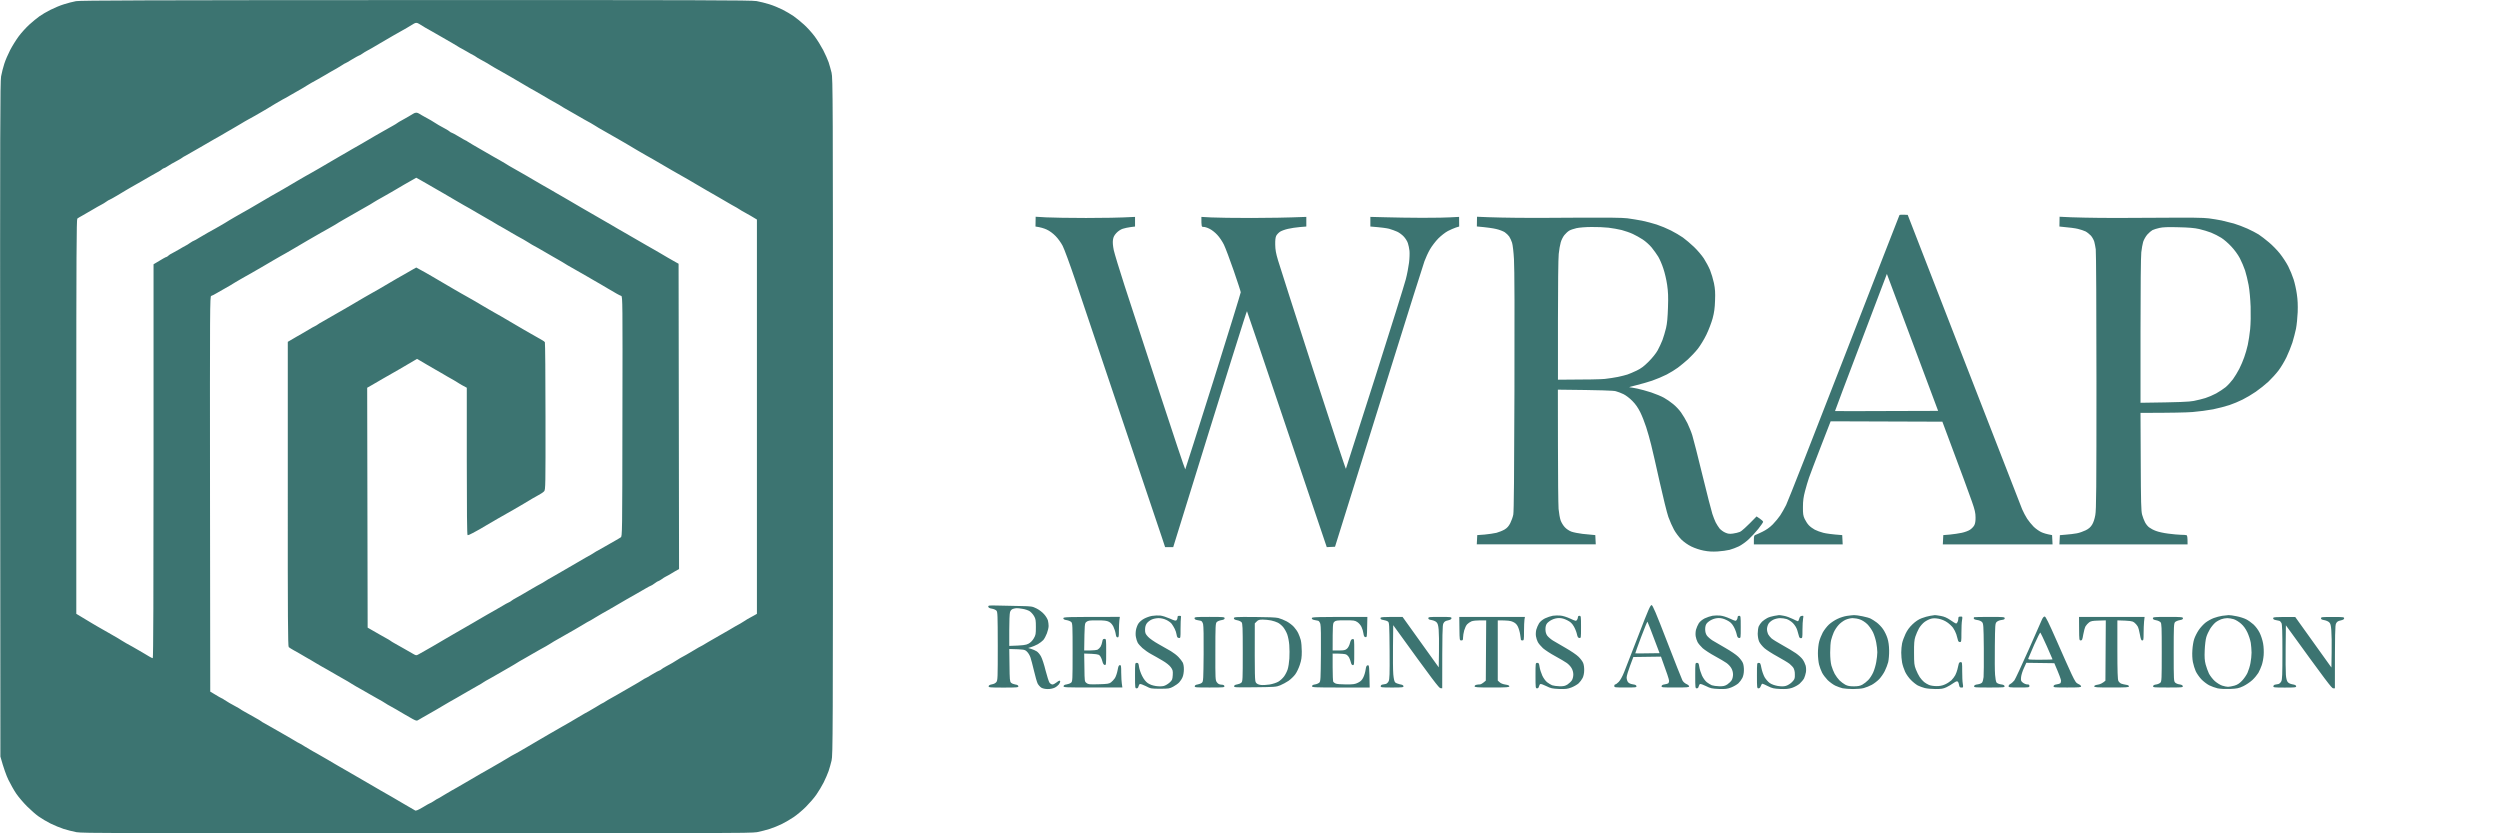<svg version="1.2" xmlns="http://www.w3.org/2000/svg" viewBox="0 0 3240 1080" width="3240" height="1080">
	<title>logo-wide</title>
	<style>
		.s0 { fill: #3c7471 } 
	</style>
	<path id="Path 0" fill-rule="evenodd" class="s0" d="m539 0.1c366.3-0.1 434.7 0.1 441.5 1.3 4.4 0.8 11.8 2.6 16.5 4.1 4.7 1.4 12.3 4.6 17 6.9 4.7 2.4 11.2 6.2 14.5 8.5 3.3 2.3 9.3 7.2 13.4 10.9 4.1 3.7 10.3 10.5 13.8 15.2 3.5 4.7 8.5 12.8 11.2 18 2.7 5.2 5.8 12.3 7 15.7 1.1 3.5 2.9 9.6 3.8 13.5 1.7 6.9 1.8 31.6 1.8 445.8 0 414.2-0.1 438.9-1.8 445.7-0.9 4-2.7 10.1-3.8 13.5-1.2 3.5-4.1 10.1-6.4 14.8-2.4 4.7-6.7 11.9-9.6 16-2.8 4.1-9 11.2-13.5 15.7-4.6 4.6-11.7 10.5-15.7 13.2-3.9 2.7-10.8 6.7-15.2 8.9-4.4 2.2-11.6 5.1-16 6.5-4.4 1.4-11.8 3.3-16.5 4.2-7.6 1.4-53.7 1.5-441 1.5-387.3 0-433.4-0.1-441-1.5-4.7-0.9-12.1-2.8-16.5-4.2-4.4-1.4-12.1-4.6-17-7-5-2.5-11.9-6.6-15.5-9.2-3.6-2.5-10.3-8.4-15-13.1-4.7-4.7-11-12.1-14-16.5-3-4.4-7.5-12.5-10.2-18-2.6-5.5-6-14.5-10.3-30l-0.3-436.5c-0.2-379.6 0-437.6 1.2-445 0.9-4.7 2.7-12.1 4.2-16.5 1.4-4.4 4.8-12.3 7.5-17.5 2.7-5.2 7.7-13.3 11.2-18 3.5-4.7 9.7-11.5 13.8-15.2 4.1-3.7 9.9-8.5 12.9-10.6 3-2.2 9.5-6 14.5-8.5 4.9-2.5 12.8-5.8 17.5-7.2 4.7-1.5 11.6-3.3 15.5-4 5.6-1 93.6-1.3 440.5-1.4zm-5 32c-1.4 0.9-4.5 2.8-7 4.2-2.5 1.3-10.4 5.8-17.5 9.9-7.2 4.1-15.5 9-18.5 10.8-3 1.8-7.1 4.2-9 5.3-1.9 1.1-4.9 2.8-6.5 3.6-1.7 0.9-4.5 2.6-6.3 3.9-1.7 1.2-3.5 2.2-4 2.2-0.4 0-4.4 2.3-9 5-4.5 2.8-8.4 5-8.7 5-0.3 0-1.7 0.8-3.3 1.9-1.5 1-5 3.1-7.7 4.7-2.8 1.5-6.4 3.5-8 4.5-1.7 1-5.3 3.1-8 4.7-2.8 1.6-6.6 3.8-8.5 4.9-1.9 1.1-5.8 3.2-8.5 4.7-2.8 1.6-5.5 3.2-6 3.6-0.6 0.4-2.6 1.7-4.5 2.8-1.9 1-8.7 4.9-15 8.6-6.3 3.7-11.6 6.6-11.8 6.6-0.1 0-4.4 2.5-9.5 5.5-5 3.1-9.9 6-10.7 6.5-0.8 0.5-3.8 2.2-6.5 3.8-2.8 1.6-6.8 3.9-9 5.2-2.2 1.2-6 3.4-8.5 4.7-2.5 1.3-7 4-10 5.8-3 1.9-7.1 4.2-9 5.3-1.9 1-6 3.4-9 5.2-3 1.8-6.9 4-8.5 5-1.7 0.9-5 2.8-7.5 4.2-2.5 1.4-11.3 6.5-19.5 11.3-8.3 4.9-16.4 9.5-18 10.3-1.7 0.8-3.7 2-4.5 2.7-0.8 0.7-4.4 2.8-8 4.7-3.6 1.8-8.3 4.6-10.5 6.1-2.2 1.5-4.5 2.7-5 2.7-0.6 0-1.7 0.7-2.5 1.4-0.8 0.8-3.5 2.5-6 3.8-2.5 1.4-6.1 3.4-8 4.5-1.9 1.1-8 4.6-13.5 7.8-5.5 3.2-11.4 6.5-13 7.4-1.7 0.9-4.1 2.4-5.5 3.2-1.4 0.9-6.8 4.1-12 7.2-5.2 3.1-9.8 5.6-10.3 5.7-0.4 0-2.2 1.1-4 2.4-1.7 1.3-4.6 3-6.2 3.8-1.7 0.8-7.1 3.9-12 6.8-5 2.9-11 6.4-13.5 7.8-2.5 1.3-5.1 2.9-5.8 3.5-1 1-1.3 48.9-1.3 256.7v255.5c18.3 11.1 25.6 15.4 28.1 16.8 2.5 1.4 8.5 4.8 13.5 7.7 4.9 2.9 10.6 6.1 12.5 7.2 1.9 1.1 3.9 2.4 4.5 2.8 0.5 0.4 3.2 2 6 3.6 2.7 1.5 6.6 3.6 8.5 4.7 1.9 1.1 5.7 3.3 8.5 4.9 2.7 1.6 5.9 3.4 7 4.1 1 0.7 3.6 2.2 5.7 3.4 2.1 1.3 4.2 2.3 4.8 2.3 0.7 0 1-85.7 1-255.3v-255.2c12-7.3 15.9-9.4 16.5-9.4 0.5 0 1.7-0.7 2.5-1.6 0.8-0.9 3.3-2.5 5.5-3.5 2.2-1.1 6.2-3.3 9-5 2.7-1.7 6.1-3.6 7.5-4.3 1.4-0.6 4.3-2.4 6.5-4 2.2-1.5 4.3-2.7 4.7-2.7 0.5 0 3.8-1.9 7.5-4.2 3.8-2.3 8.6-5.1 10.8-6.3 2.2-1.2 6.2-3.4 9-5 2.7-1.6 5.9-3.4 7-4 1.1-0.6 3.8-2.2 6-3.5 2.3-1.4 5-3 6-3.7 1.1-0.7 4.2-2.5 7-4.1 2.7-1.6 7.2-4.1 10-5.7 2.7-1.6 6.3-3.6 8-4.5 1.6-0.9 7.9-4.6 14-8.2 6-3.5 12.8-7.5 15-8.8 2.2-1.2 6-3.4 8.5-4.8 2.5-1.4 5.8-3.3 7.5-4.3 1.6-1 5-3 7.5-4.4 2.5-1.4 7.2-4.2 10.5-6.2 3.3-1.9 7.8-4.5 10-5.8 2.2-1.2 5.6-3.1 7.5-4.2 1.9-1.1 6.9-4 11-6.3 4.1-2.4 10.9-6.3 15-8.8 4.1-2.5 9.5-5.6 12-7 2.5-1.4 5.8-3.3 7.5-4.3 1.6-1 5.2-3.1 8-4.7 2.7-1.6 6.8-3.9 9-5.1 2.2-1.3 7.1-4.2 11-6.4 3.8-2.3 8.2-4.8 9.7-5.7 1.5-0.8 6.6-3.8 11.4-6.5 4.8-2.8 10.4-5.9 12.4-7 2-1.1 4.3-2.5 5.1-3.2 0.8-0.6 3.4-2.2 5.9-3.5 2.5-1.4 6.3-3.5 8.5-4.8 2.2-1.2 4.9-2.9 6-3.6 1.1-0.8 2.9-1.4 4-1.4 1.1 0 2.9 0.6 4 1.4 1.1 0.7 4 2.5 6.5 3.8 2.5 1.4 6.3 3.5 8.5 4.7 2.2 1.3 4.4 2.7 5 3.1 0.5 0.4 2.8 1.8 5 3.1 2.2 1.2 6 3.3 8.5 4.7 2.5 1.3 5.2 3 6 3.8 0.8 0.7 1.9 1.4 2.5 1.4 0.5 0 4.7 2.3 9.2 5 4.6 2.8 8.5 5 8.8 5 0.3 0 1.7 0.8 3.2 1.9 1.6 1 4.4 2.7 6.3 3.8 1.9 1.1 8 4.6 13.5 7.8 5.5 3.2 11.6 6.7 13.5 7.8 1.9 1.1 5.3 3 7.5 4.2 2.2 1.2 5.3 3 7 4.1 1.6 1 4.1 2.6 5.5 3.4 1.5 0.8 6.6 3.7 11.4 6.5 4.7 2.7 9.9 5.7 11.4 6.5 1.5 0.9 5.8 3.4 9.7 5.7 3.8 2.2 8.8 5.1 11 6.4 2.2 1.2 6.2 3.5 9 5.1 2.7 1.6 6.3 3.7 8 4.7 1.6 1 5 2.9 7.5 4.3 2.5 1.4 7 4 10 5.8 3 1.8 9.8 5.8 15 8.8 5.2 3 11.1 6.4 13 7.5 1.9 1.1 5.1 3 7.1 4.1 2 1.2 6.1 3.5 9 5.2 3 1.7 7.9 4.6 10.9 6.3 3 1.8 6.8 4 8.5 5 1.6 1 5 2.9 7.5 4.3 2.5 1.4 8.5 4.9 13.5 7.8 4.9 2.9 11.9 6.9 15.4 8.9 3.4 2 7.9 4.5 10 5.7 2 1.1 5.2 3 7.1 4.1 1.9 1.1 6.4 3.8 10 5.9 3.6 2.1 8.3 4.8 10.5 6l4 2.2 0.6 395.7c-3.6 1.9-6.9 3.8-9.6 5.5-2.8 1.7-6.1 3.6-7.5 4.2-1.4 0.7-3.9 2.2-5.5 3.5-1.7 1.2-3.5 2.2-4 2.3-0.6 0-2.8 1.3-5 3-2.2 1.6-4.3 3-4.8 3-0.4 0-4 1.9-7.9 4.2-4 2.4-8.9 5.2-10.9 6.3-2 1.1-7.4 4.2-12 6.8-4.6 2.7-11.1 6.4-14.4 8.4-3.3 1.9-8 4.7-10.5 6.1-2.5 1.4-5.9 3.3-7.5 4.2-1.7 0.9-6 3.6-9.8 5.8-3.7 2.3-6.9 4.2-7.2 4.2-0.3 0-4 2.2-8.3 4.8-4.2 2.6-9.1 5.5-10.7 6.3-1.7 0.9-7.5 4.2-13 7.4-5.5 3.2-11.6 6.7-13.5 7.7-1.9 1.1-4 2.4-4.5 2.8-0.6 0.4-3.3 2-6 3.6-2.8 1.5-6.6 3.6-8.5 4.7-1.9 1.1-5.9 3.4-8.9 5.1-2.9 1.7-7 4-9 5.2-2 1.1-5.4 3.1-7.6 4.3-2.2 1.3-4.5 2.7-5 3.1-0.6 0.4-2.6 1.7-4.5 2.7-1.9 1.1-8 4.6-13.5 7.8-5.5 3.2-12 6.9-14.5 8.3-2.5 1.4-5.4 3-6.5 3.6-1.1 0.6-2.7 1.6-3.5 2.2-0.8 0.6-3.5 2.3-6 3.6-2.5 1.4-9 5.1-14.5 8.3-5.5 3.2-11.8 6.8-14 8.1-2.2 1.2-6 3.4-8.5 4.8-2.5 1.5-5.9 3.4-7.5 4.4-1.7 1-6.4 3.7-10.5 6.2-4.1 2.4-8.9 5.1-10.5 6-1.7 0.9-4.6 2.5-6.5 3.7-1.9 1.1-4.5 2.6-5.8 3.4-2 1.3-2.7 1.1-7-1.1-2.6-1.4-7.6-4.2-11.2-6.4-3.6-2.2-8.1-4.8-10-5.9-1.9-1.1-5.5-3.1-8-4.5-2.5-1.3-5-2.8-5.5-3.2-0.6-0.4-2.8-1.8-5-3.1-2.2-1.2-5.8-3.2-8-4.5-2.2-1.2-6.5-3.6-9.5-5.4-3-1.7-6.9-3.9-8.5-4.9-1.7-1-5.3-3-8-4.5-2.8-1.6-5.5-3.2-6-3.6-0.6-0.4-2.6-1.7-4.5-2.8-1.9-1-8-4.5-13.5-7.7-5.5-3.2-11.6-6.7-13.5-7.8-1.9-1.1-5.3-3-7.5-4.2-2.2-1.2-5.3-3-7-4.1-1.6-1-4.3-2.7-6-3.6-1.6-1-5-2.9-7.5-4.3-2.5-1.4-5.9-3.4-7.5-4.4-1.7-1-5.3-3-8-4.5-2.8-1.6-5.6-3.3-6.3-4-1-0.9-1.3-38.1-1.2-198.4v-197.2c7.3-4.3 10.2-6 11.1-6.5 0.9-0.6 3.8-2.2 6.5-3.7 2.7-1.5 7.1-4.1 9.9-5.8 2.7-1.7 6.1-3.6 7.5-4.2 1.4-0.7 3.2-1.7 4-2.4 0.8-0.6 3.5-2.3 6-3.6 2.5-1.4 9.7-5.5 16-9.2 6.3-3.7 11.5-6.6 11.5-6.6 0 0 4.3-2.4 9.5-5.5 5.2-3 10.2-6 11-6.5 0.8-0.5 3.7-2.2 6.5-3.8 2.7-1.6 7.2-4.1 10-5.7 2.7-1.6 6.3-3.6 8-4.5 1.6-1 5.5-3.2 8.5-5 3-1.8 9.8-5.8 15-8.8 5.2-3 11.1-6.3 13-7.4 1.9-1.1 5.5-3.2 8-4.6l4.5-2.5c6.2 3.3 9.8 5.3 12 6.6 2.2 1.3 6 3.5 8.5 4.9 2.5 1.4 9 5.2 14.5 8.5 5.5 3.3 11.8 7 14 8.2 2.2 1.2 6.2 3.5 9 5.2 2.7 1.6 6.3 3.6 8 4.5 1.6 0.8 5.9 3.3 9.5 5.4 3.6 2.2 8.5 5.1 11 6.5 2.5 1.4 5.8 3.4 7.5 4.4 1.6 1 5 2.9 7.5 4.3 2.5 1.4 6.3 3.6 8.5 4.8 2.2 1.3 8.9 5.3 15 8.8 6 3.6 12.6 7.4 14.5 8.5 1.9 1.1 5.3 3.1 7.5 4.3 2.2 1.3 6.5 3.7 9.5 5.4 3 1.6 6.4 3.6 7.5 4.3 1.1 0.6 2.3 1.6 2.7 2.2 0.4 0.5 0.8 43.7 0.8 96 0.1 89.9 0 95.1-1.7 97.1-1 1.2-4.3 3.5-7.3 5-3 1.6-6.6 3.6-8 4.5-1.4 0.9-6.6 4-11.5 6.9-5 2.9-10.6 6.2-12.5 7.3-1.9 1.1-5.6 3.2-8.1 4.6-2.5 1.4-8.3 4.8-13 7.4-4.6 2.7-11.1 6.4-14.4 8.4-3.3 1.9-7.4 4.3-9 5.3-1.7 0.9-5.6 3.1-8.8 4.8-3.1 1.8-6.2 3-6.7 2.7-0.7-0.3-1-33.2-1-95.8v-95.2c-5.8-3-8.6-4.7-10-5.6-1.4-0.9-4.3-2.7-6.5-4-2.2-1.2-6.3-3.5-9-5.1-2.8-1.6-6.4-3.7-8-4.7-1.7-1-5-2.9-7.5-4.3-2.5-1.4-7.2-4.2-10.5-6.1-3.3-2-7.6-4.5-9.5-5.6l-3.5-2c-14.7 8.7-20.6 12.1-22.5 13.2-1.9 1.1-5.3 3-7.5 4.3-2.2 1.2-8.3 4.7-13.5 7.7-5.2 3.1-12.1 7.1-15.3 8.9l-5.8 3.3 0.6 310.9c9.3 5.3 13.6 7.8 15.5 8.9 1.9 1.1 5.5 3.1 8 4.5 2.5 1.3 5.1 2.9 5.9 3.5 0.8 0.7 3.1 2.1 5.1 3.2 2 1.1 7.6 4.2 12.4 7 4.8 2.7 10.4 5.9 12.4 7.1 3.5 2 3.8 2 6.7 0.4 1.6-0.9 5.2-2.9 8-4.5 2.7-1.6 7.2-4.1 10-5.7 2.7-1.6 5.7-3.3 6.5-3.8 0.8-0.6 5.1-3.1 9.5-5.6 4.4-2.6 9.3-5.5 11-6.4 1.6-0.9 7.5-4.3 13-7.5 5.5-3.2 11.3-6.6 13-7.5 1.6-0.9 5.2-3.1 8-4.7 2.7-1.6 7.2-4.2 10-5.8 2.7-1.6 7.4-4.2 10.4-5.9 2.9-1.7 7.4-4.3 10-5.8 2.5-1.6 5.7-3.3 7.1-3.9 1.4-0.6 3.2-1.6 4-2.4 0.8-0.7 3.5-2.4 6-3.7 2.5-1.4 6.1-3.4 8-4.5 1.9-1.1 6-3.5 9-5.3 3-1.8 7.3-4.3 9.5-5.5 2.2-1.2 5.8-3.2 8-4.4 2.2-1.3 4.4-2.7 5-3.1 0.5-0.4 3-1.9 5.5-3.2 2.5-1.4 8.3-4.7 13-7.5 4.7-2.7 9.4-5.4 10.5-6.1 1.1-0.6 5.6-3.2 10-5.8 4.4-2.6 9.6-5.6 11.5-6.7 1.9-1.2 5.1-2.9 7-3.9 1.9-1.1 3.9-2.3 4.5-2.8 0.5-0.4 3-1.9 5.5-3.2 2.5-1.4 6.3-3.5 8.5-4.8 2.2-1.3 5.3-3.1 7-4 1.6-0.9 4.8-2.7 7-4 2.3-1.4 5-3 6-3.6 2-1.1 2-3.3 2.2-156.8 0.3-147.5 0.2-155.6-1.5-156.1-0.9-0.3-3.5-1.5-5.7-2.8-2.2-1.3-7.4-4.3-11.5-6.7-4.1-2.5-8.9-5.2-10.5-6.2-1.7-1-5-2.9-7.5-4.3-2.5-1.5-6.6-3.8-9.1-5.3-2.5-1.5-8.8-5.1-14-8-5.2-2.9-10.3-5.8-11.4-6.5-1-0.7-3.7-2.3-6-3.7-2.2-1.3-4.9-2.9-6-3.5-1.1-0.6-4-2.3-6.5-3.7-2.5-1.4-7-4-10-5.8-3-1.8-7.3-4.3-9.5-5.5-2.2-1.2-5.8-3.2-8-4.4-2.2-1.3-4.5-2.7-5-3.1-0.6-0.4-3.3-2-6-3.6-2.8-1.5-6.6-3.6-8.5-4.7-1.9-1.1-5.8-3.3-8.5-4.9-2.8-1.6-6.4-3.7-8-4.7-1.7-1-5.3-3-8-4.5-2.8-1.6-5.5-3.2-6-3.6-0.6-0.4-3-1.9-5.5-3.2-2.5-1.4-8.6-4.9-13.5-7.8-5-2.9-10.4-6-12-7-1.7-0.9-5-2.8-7.5-4.2-2.5-1.4-7-4-10-5.8-3-1.8-9.8-5.8-15-8.8-5.2-3-10.9-6.2-12.5-7.2-1.7-1-5.9-3.4-9.5-5.5-3.6-2.1-8.3-4.7-10.5-6l-4-2.2c-6.2 3.4-11.6 6.5-16 9.1-4.4 2.5-8.7 5-9.5 5.6-0.8 0.5-3.8 2.2-6.5 3.8-2.8 1.6-7.3 4.1-10 5.7-2.8 1.6-6.6 3.7-8.5 4.8-1.9 1-4 2.3-4.5 2.7-0.6 0.4-2.6 1.7-4.5 2.8-1.9 1.1-8 4.6-13.5 7.7-5.5 3.2-12 6.9-14.5 8.3-2.5 1.4-5.4 3.1-6.5 3.7-1.1 0.6-3.8 2.2-6 3.5-2.3 1.4-5 3.1-6 3.7-1.1 0.7-4.5 2.7-7.5 4.3-3 1.7-7.5 4.2-10 5.6-2.5 1.5-6.3 3.7-8.5 4.9-2.2 1.3-6 3.5-8.5 4.9-2.5 1.5-5.9 3.4-7.5 4.4-1.7 1-5.9 3.5-9.5 5.6-3.6 2.1-8.5 5-11 6.4-2.5 1.4-5.9 3.3-7.5 4.2-1.7 1-5.7 3.3-9 5.2-3.3 1.9-10.1 5.9-15 8.8-5 2.9-10.8 6.3-13 7.5-2.2 1.2-5.8 3.2-8 4.5-2.2 1.3-5.4 3.1-7 4-1.7 0.9-4.8 2.7-7 4.1-2.2 1.3-4.9 3-6 3.7-1.1 0.6-4 2.3-6.5 3.7-2.5 1.4-7.2 4.1-10.5 6-3.3 2-6.8 3.8-7.8 4-1.6 0.5-1.7 13.4-1.5 256.7l0.3 256.1c11.2 6.8 14.7 8.7 15 8.7 0.3 0 1.7 0.8 3.2 1.9 1.6 1 4.6 2.9 6.8 4.2 2.2 1.2 6 3.3 8.5 4.7 2.5 1.3 4.9 2.8 5.5 3.2 0.5 0.5 2.6 1.7 4.5 2.8 1.9 1 5.3 2.9 7.5 4.2 2.2 1.3 6 3.4 8.5 4.8 2.5 1.3 5.2 3 6 3.6 0.8 0.7 2.8 2 4.5 2.8 1.6 0.8 7 3.9 12 6.8 4.9 2.9 11.5 6.7 14.5 8.3 3 1.6 8.3 4.7 11.7 6.8 3.5 2.2 6.5 3.9 6.8 3.9 0.3 0 3.5 1.9 7.2 4.2 3.8 2.2 8.4 5 10.3 6.1 1.9 1.1 5.3 3 7.5 4.2 2.2 1.2 7.6 4.3 12 6.9 4.4 2.6 8.7 5.1 9.5 5.6 0.8 0.6 3.5 2.1 6 3.5 2.5 1.4 5.8 3.3 7.5 4.3 1.6 1 7.9 4.6 14 8.1 6 3.4 14.8 8.5 19.5 11.3 4.7 2.7 10.3 6 12.5 7.3 2.2 1.2 8.3 4.7 13.5 7.7 5.2 3 12 7 15 8.8 3 1.8 7.5 4.4 10 5.8 2.5 1.4 5.2 3 6 3.5 1.1 0.7 3.7-0.4 10-4.1 4.7-2.8 8.8-5.2 9.2-5.2 0.5 0 2.8-1.4 5.3-3 2.5-1.7 4.7-3 5-3 0.3 0 3.5-1.9 7.2-4.2 3.8-2.2 8.4-5 10.3-6.1 1.9-1.1 5.3-3 7.5-4.2 2.2-1.2 8.9-5.1 15-8.7 6-3.5 12.8-7.5 15-8.8 2.2-1.2 6-3.4 8.5-4.8 2.5-1.4 5.8-3.3 7.5-4.3 1.6-1 5.5-3.2 8.5-4.9 3-1.7 8-4.6 11-6.5 3-1.9 6.8-4.1 8.5-4.9 1.6-0.9 4.4-2.4 6-3.3 1.7-1 6.8-4 11.5-6.7 4.7-2.7 11.9-7 16-9.4 4.1-2.5 9.5-5.6 12-7 2.5-1.4 5.8-3.3 7.5-4.3 1.6-1 5.5-3.2 8.5-4.9 3-1.8 7.3-4.2 9.5-5.4 2.2-1.3 6.9-4 10.5-6.2 3.6-2.1 7.8-4.6 9.5-5.6 1.6-0.9 4.1-2.3 5.5-3 1.4-0.7 6-3.4 10.2-6 4.3-2.7 8-4.8 8.3-4.8 0.3 0 1.7-0.9 3.2-1.9 1.6-1 4.8-3 7.3-4.3 2.5-1.4 6.1-3.4 8-4.5 1.9-1.1 8-4.6 13.5-7.8 5.5-3.2 11.6-6.7 13.5-7.8 1.9-1.1 4.7-2.8 6.2-3.8 1.6-1.1 3-1.9 3.3-1.9 0.3 0 4.2-2.2 8.7-5 4.6-2.7 8.7-5 9.3-5 0.5 0 1.7-0.7 2.5-1.4 0.8-0.8 3.5-2.5 6-3.8 2.5-1.4 6.3-3.5 8.5-4.7 2.2-1.3 4.4-2.7 5-3.1 0.5-0.4 2.8-1.8 5-3.1 2.2-1.2 5.8-3.2 8-4.4 2.2-1.2 7-4 10.7-6.3 3.8-2.3 7-4.2 7.3-4.2 0.3 0 4.9-2.6 10.2-5.9 5.4-3.2 12.3-7.2 15.3-8.8 3-1.7 8-4.5 11-6.3 3-1.8 7.1-4.2 9-5.3 1.9-1.1 4.8-2.8 6.5-3.6 1.6-0.9 4.3-2.6 6-3.7 1.6-1.1 4.3-2.8 6-3.6 1.6-0.8 4.5-2.4 6.2-3.4l3.3-1.9v-511c-3.5-2.2-6.1-3.7-8-4.8-1.9-1.1-5.5-3.1-8-4.5-2.5-1.3-5-2.8-5.5-3.2-0.6-0.5-2.6-1.7-4.5-2.8-1.9-1-5.1-2.7-7-3.9-1.9-1.1-7.1-4.1-11.5-6.7-4.4-2.6-8.9-5.2-10-5.8-1.1-0.7-6.1-3.5-11-6.3-5-2.9-11.5-6.7-14.5-8.5-3-1.8-7.1-4.2-9-5.3-1.9-1.1-5.6-3.2-8.1-4.6-2.5-1.4-8.3-4.8-13-7.4-4.6-2.7-11.1-6.4-14.4-8.4-3.3-1.9-8-4.7-10.5-6.1-2.5-1.4-6.1-3.4-8-4.5-1.9-1.1-5.8-3.3-8.5-4.9-2.8-1.6-5.7-3.3-6.5-3.8-0.8-0.5-4.4-2.7-8-4.8-3.6-2.1-8.5-5-11-6.4-2.5-1.4-9-5.1-14.5-8.3-5.5-3.1-11.6-6.6-13.5-7.7-1.9-1.1-4-2.4-4.5-2.8-0.6-0.4-3.3-2-6-3.6-2.8-1.5-6.4-3.5-8-4.4-1.7-1-7.5-4.3-13-7.5-5.5-3.1-11.6-6.6-13.5-7.7-1.9-1.1-4-2.4-4.5-2.8-0.6-0.4-3-1.9-5.5-3.2-2.5-1.4-6.1-3.4-8-4.5-1.9-1.1-6-3.5-9-5.3-3-1.8-7.3-4.3-9.5-5.5-2.2-1.2-5.6-3.1-7.5-4.2-1.9-1.1-6-3.5-9-5.3-3-1.8-9.8-5.8-15-8.8-5.2-3-11.5-6.6-14-8-2.5-1.4-6.1-3.4-8-4.5-1.9-1-4-2.3-4.5-2.7-0.6-0.4-2.8-1.8-5-3.1-2.2-1.2-6-3.3-8.5-4.7-2.5-1.3-5.2-2.9-6-3.6-0.8-0.7-2.6-1.7-4-2.4-1.4-0.7-4.8-2.5-7.5-4.2-2.8-1.6-6.1-3.5-7.5-4.2-1.4-0.6-3.6-2-5-2.9-1.4-0.9-4.1-2.5-6-3.6-1.9-1.1-8-4.6-13.5-7.8-5.5-3.2-12-6.9-14.5-8.3-2.5-1.4-6.1-3.4-8-4.5-1.9-1.1-4.6-2.7-6-3.7-1.4-0.9-3.2-1.9-4.1-2.2-0.9-0.3-2.2-0.2-3 0.1-0.8 0.3-2.5 1.3-3.9 2.2z"/>
	<path id="Path 0" fill-rule="evenodd" class="s0" d="m2472.4 278.5l72.8 187.5c40 103.1 74 190.4 75.5 194 1.5 3.6 4.5 9.1 6.5 12.3 2.1 3.1 5.8 7.7 8.3 10.2 2.5 2.5 6.9 5.6 9.7 7 2.9 1.4 7.3 2.8 14.3 4l0.6 12h-142.2l0.6-12 8.5-0.7c4.7-0.4 11.6-1.5 15.5-2.3 3.8-0.8 8.7-2.6 10.7-4 2.1-1.4 4.6-4 5.5-5.8 1.1-2.1 1.7-5.5 1.6-10.2 0-5.6-0.9-9.7-4.7-20.5-2.5-7.4-12.2-33.8-38.3-103.5l-144.8-0.5-12.7 32.7c-7 18.1-13.9 36.2-15.3 40.3-1.4 4.1-3.8 12-5.2 17.5-2 7.6-2.7 12.5-2.7 20.5-0.1 8.9 0.3 11.3 2.2 15.5 1.3 2.7 3.7 6.5 5.5 8.3 1.8 1.9 5.2 4.4 7.7 5.7 2.5 1.3 7.4 3.1 11 4 3.6 0.9 10.6 2 24.5 3l0.6 12h-115.1v-5.8c0-4.5 0.4-5.8 1.7-6.3 1-0.3 5.2-2.2 9.3-4.2 5.1-2.5 9.4-5.5 13.5-9.6 3.3-3.4 7.6-8.6 9.6-11.6 2-3 5.5-9.1 7.7-13.5 2.2-4.4 36.1-90.6 75.2-191.5 39.2-100.9 71.4-183.9 71.7-184.3 0.3-0.4 2.8-0.7 10.7-0.2zm-60.7 165.3c-18.6 48.8-33.6 88.8-33.5 88.9 0.2 0.2 30.3 0.2 66.9 0l66.7-0.2-66.4-177.5zm-1118.1 341c7.1 0.1 19.9 0.4 28.4 0.6 14.8 0.3 15.8 0.4 21.4 3.2 3.4 1.7 7.6 4.9 9.8 7.5 2.2 2.4 4.3 6 4.9 8 0.5 1.9 0.9 5.2 0.9 7.2 0 2.1-1 6.4-2.2 9.5-1.2 3.2-3.3 7.1-4.7 8.7-1.4 1.5-4.6 4-7.1 5.4-2.5 1.4-6.3 3.1-12.5 4.9l4 1.2c2.2 0.7 5.4 2.1 7 3.1 1.7 1 4.2 4 5.6 6.6 1.5 2.7 4.2 10.9 6 18.4 1.9 7.4 4.2 14.5 5.1 15.7 1 1.3 2.7 2.3 3.8 2.3 1.1 0 3.4-1.2 5-2.5 1.7-1.4 3.5-2.5 4-2.5 0.6 0 1 0.5 1.1 1.2 0 0.7-0.9 2.4-1.9 3.8-1 1.3-3.5 3.3-5.5 4.2-2.1 1-5.9 1.8-8.9 1.7-3.3 0-6.4-0.7-8.3-1.8-1.6-1.1-3.7-3.4-4.7-5.3-0.9-1.8-3.1-9.2-4.7-16.3-1.7-7.2-3.8-15.1-4.6-17.5-0.8-2.5-2.8-5.9-4.5-7.5-3-2.9-3.5-3-23-3.5l0.3 20.9c0.2 18.7 0.4 21.2 2 22.8 1 1 3.5 2 5.5 2.3 2.5 0.3 3.8 1.1 4 2.2 0.2 1.6-1.4 1.8-19.3 1.8-17.9 0-19.5-0.2-19.2-1.8 0.1-1.1 1.5-1.9 4.2-2.4 2.5-0.4 4.7-1.5 5.8-3 1.7-2.2 1.8-5.5 1.8-46.6-0.1-40.7-0.2-44.4-1.8-46-1-1-3.7-2.2-6-2.5-3-0.5-4.3-1.3-4.5-2.5-0.2-1.7 0.8-1.8 12.8-1.5zm15.4 8.5c-0.6 1.8-1 12.4-1 23.5v20.3c18.5-0.6 21.4-1.1 24.8-2.8 2.8-1.5 5.1-3.8 7-7 2.5-4.3 2.7-5.6 2.7-14.7 0-8.6-0.3-10.6-2.3-14-1.2-2.2-3.7-5-5.5-6.3-1.7-1.2-5.9-2.7-9.2-3.2-3.3-0.6-6.9-1-8-0.9-1.1 0-3.2 0.4-4.7 0.9-1.9 0.7-3.1 2-3.8 4.2zm194.5 4.4c2.8 0.3 8.4 2.1 12.5 3.9 6.1 2.8 7.8 3.2 8.8 2.2 0.7-0.7 1.3-2.2 1.3-3.5-0.1-1.7 0.5-2.2 2.4-2.2 2.1 0 2.4 0.4 2 2.2-0.2 1.3-0.5 7.8-0.5 14.5 0 12.1 0 12.3-2.2 12-1.8-0.2-2.4-1.1-2.9-4.2-0.3-2.2-1.4-5.6-2.4-7.5-1-2-2.7-4.9-3.9-6.5-1.1-1.6-4.3-3.9-7.1-5.2-3.1-1.5-6.9-2.3-10-2.3-2.7 0-6.8 0.8-9.1 1.9-2.2 1-5 3.2-6.2 4.9-1.5 2.2-2.2 4.7-2.2 8.2 0 4.3 0.5 5.5 3.8 9.1 2.1 2.3 8.1 6.5 13.7 9.6 5.5 3.1 12.7 7.2 16 9.1 3.3 2 7.8 5.4 9.9 7.7 2.1 2.2 4.5 5.3 5.4 7 0.9 1.7 1.6 5.4 1.5 9 0 3.4-0.7 7.7-1.7 10-0.9 2.2-2.9 5.2-4.4 6.8-1.5 1.6-4.9 4-7.7 5.5-4.6 2.5-5.9 2.7-17 2.7-11.6 0-12.2-0.1-18.5-3.4-3.6-1.8-7-3-7.7-2.7-0.7 0.3-1.5 1.7-1.8 3.1q-0.5 2.5-2.5 2.5c-1.9 0-2-0.7-2-16.5 0-16.5 0-16.5 2.3-16.5 1.9-0.1 2.3 0.6 2.9 5.2 0.4 2.9 2.2 8.2 4 11.7q3.3 6.5 7.3 9.3c2.8 1.9 6.1 3.1 10.5 3.8 4.1 0.6 7.9 0.5 10.3-0.1 2-0.5 5.4-2.5 7.5-4.4 3.4-3.1 3.7-3.9 4.1-9.7 0.3-5.7 0-6.7-2.6-10.3-1.9-2.5-6-5.8-10.9-8.6-4.3-2.6-10.8-6.2-14.4-8.2-3.6-1.9-8.7-5.5-11.4-7.9-2.6-2.4-5.5-5.6-6.2-7.1-0.8-1.5-1.8-4.6-2.2-7-0.6-2.4-0.5-6.4 0-9.2 0.5-2.8 1.9-6.6 3.2-8.5 1.3-2 4.5-4.8 7.2-6.2 2.7-1.5 7.4-3.2 10.4-3.7 3-0.5 7.8-0.7 10.5-0.5zm519 0.1c2.8 0.2 8.4 2 12.5 3.9 7.1 3.3 7.6 3.4 8.8 1.7 0.7-1 1.2-2.6 1.2-3.6 0-1.1 0.8-1.7 2-1.7 1.9 0 2 0.6 2 14.5 0 14.3 0 14.5-2.2 14.2-1.7-0.2-2.3-1.2-3.2-5.3-0.6-2.7-2.4-7.2-4.1-10-2.3-3.8-4.3-5.6-8.5-7.7-3.8-1.9-7-2.8-10.5-2.8-3.2 0-6.6 0.9-9.4 2.3-2.5 1.2-5.3 3.4-6.3 4.8q-1.9 2.5-1.9 7.5c0.1 3.5 0.7 5.9 2.3 8.2 1.3 1.7 4.6 4.6 7.3 6.3 2.8 1.7 10.3 6.1 16.8 9.8 6.5 3.7 13.9 8.7 16.4 11.2 2.5 2.4 5.2 6 6 8 0.9 1.9 1.5 6.2 1.4 9.5 0 3.7-0.8 7.5-2 10-1.1 2.2-3.4 5.3-5.2 7-1.9 1.7-6.1 4.1-9.4 5.4-5.2 1.9-7.4 2.2-16 1.9-8.8-0.4-10.7-0.8-16.5-3.7-3.6-1.8-7-3-7.7-2.7-0.7 0.3-1.5 1.7-1.8 3.1q-0.5 2.5-2.5 2.5c-1.9 0-2-0.7-2-16.5 0-16.5 0-16.5 2.3-16.5 1.9-0.1 2.3 0.6 3 5.2 0.4 2.9 2 8 3.5 11.3 1.6 3.4 4.3 7.1 6.3 8.6 1.9 1.5 4.8 3.2 6.4 3.9 1.7 0.6 5.9 1.2 9.5 1.3 5.4 0.1 7.2-0.3 10.5-2.3 2.1-1.4 4.7-3.9 5.7-5.5 1.1-1.8 1.8-4.9 1.8-7.5 0-2.8-0.9-6-2.3-8.3-1.2-2.1-4-5.1-6.2-6.6-2.2-1.6-8.9-5.5-14.9-8.8-6-3.2-13.1-7.9-15.9-10.3-2.7-2.5-5.7-6.1-6.7-8-1-2-2.1-5.3-2.4-7.5-0.4-2.3-0.2-6 0.4-8.5 0.7-2.5 2.3-6.2 3.6-8.3 1.5-2.3 4.4-4.7 7.7-6.4 2.9-1.4 7.5-2.9 10.2-3.4 2.8-0.4 7.3-0.5 10-0.2zm207 0c2.8 0.2 8.4 2 12.5 3.9 7.1 3.3 7.6 3.4 8.8 1.7 0.7-1 1.2-2.6 1.2-3.6 0-1.1 0.8-1.7 2-1.7 1.9 0 2 0.6 2 14.5 0 14.3 0 14.5-2.2 14.2-1.7-0.2-2.3-1.2-3.2-5.3-0.6-2.7-2.4-7.2-4.1-10-2.3-3.8-4.3-5.6-8.5-7.7-3.8-1.9-7-2.8-10.5-2.8-3.2 0-6.6 0.9-9.4 2.3-2.5 1.2-5.3 3.4-6.3 4.8q-1.9 2.5-1.9 7.5c0.1 3.5 0.7 5.9 2.3 8.2 1.3 1.7 4.6 4.6 7.3 6.3 2.8 1.7 10.3 6.1 16.8 9.8 6.5 3.7 13.9 8.7 16.4 11.2 2.5 2.4 5.2 6 6 8 0.9 1.9 1.5 6.2 1.4 9.5 0 3.7-0.8 7.5-2 10-1.1 2.2-3.4 5.3-5.2 7-1.9 1.7-6.1 4.1-9.4 5.4-5.2 1.9-7.4 2.2-16 1.9-8.8-0.4-10.7-0.8-16.5-3.7-3.6-1.8-7-3-7.7-2.7-0.7 0.3-1.5 1.7-1.8 3.1q-0.5 2.5-2.5 2.5c-1.9 0-2-0.7-2-16.5 0-16.5 0-16.5 2.3-16.5 1.9-0.1 2.3 0.6 3 5.2 0.4 2.9 2 8 3.5 11.3 1.6 3.4 4.3 7.1 6.3 8.6 1.9 1.5 4.8 3.2 6.4 3.9 1.7 0.6 5.9 1.2 9.5 1.3 5.4 0.1 7.2-0.3 10.5-2.3 2.1-1.4 4.7-3.9 5.7-5.5 1.1-1.8 1.8-4.9 1.8-7.5 0-2.8-0.9-6-2.3-8.3-1.2-2.1-4-5.1-6.2-6.6-2.2-1.6-8.9-5.5-14.9-8.8-6-3.2-13.1-7.9-15.9-10.3-2.7-2.5-5.7-6.1-6.7-8-1-2-2.1-5.3-2.4-7.5-0.4-2.3-0.2-6 0.4-8.5 0.7-2.5 2.3-6.2 3.6-8.3 1.5-2.3 4.4-4.7 7.7-6.4 2.9-1.4 7.5-2.9 10.2-3.4 2.8-0.4 7.3-0.5 10-0.2zm76-0.6c0.6-0.1 3.5 0.3 6.5 0.9 3 0.5 8.1 2.4 11.3 4 3.1 1.6 6.2 3 6.7 3 0.6 0 1.4-1.5 1.8-3.3 0.6-2.4 1.5-3.3 3.3-3.6 2.3-0.4 2.4-0.2 1.7 3.5-0.4 2.1-0.8 8.7-0.8 14.6 0 10.1-0.1 10.8-2 10.8-1.4 0-2.2-0.9-2.6-2.8-0.3-1.5-1.3-5-2.2-7.7-1-3.2-3.1-6.5-5.6-9.1-2.2-2.2-5.9-4.5-8.1-5.2-2.2-0.7-6-1.2-8.5-1.2-2.5 0-6.4 0.9-8.9 2.1-2.4 1.2-5.2 3.5-6.2 5.3-1 1.7-1.9 4.8-1.9 6.8 0 2.1 0.7 5 1.4 6.5 0.8 1.5 2.7 3.9 4.3 5.4 1.5 1.4 8 5.4 14.3 8.9 6.3 3.5 14.2 8.2 17.5 10.5 3.3 2.3 7.3 5.9 8.8 8.1 1.5 2.1 3.2 5.7 3.8 7.9 0.6 2.2 0.8 5.9 0.4 8.5-0.4 2.4-1.5 6-2.4 8-1 1.9-3.6 5-5.8 7-2.2 1.9-6.6 4.3-9.9 5.4-4.6 1.4-7.9 1.7-15.4 1.4-8.2-0.4-10.3-0.9-15.7-3.6-3.5-1.8-6.7-3.2-7.3-3.2-0.5 0-1.4 1.3-2 3q-1 3-3 3c-1.9 0-2-0.7-2-16.5 0-16.5 0-16.5 2.3-16.5 2 0 2.4 0.8 3.5 6.7 0.7 3.7 2.6 9 4.1 11.8 1.6 2.7 4.6 6.2 6.7 7.6 2.4 1.7 6.4 3.1 10.4 3.8 4.7 0.7 7.7 0.7 10.5-0.1 2.2-0.6 5.7-2.7 7.7-4.7 2.8-2.7 3.8-4.5 3.9-7.1 0.1-2 0-4.7-0.1-6-0.1-1.4-0.8-3.7-1.4-5-0.7-1.4-3.1-3.9-5.2-5.7-2.1-1.7-9.2-5.9-15.7-9.5-6.5-3.5-14.1-8.4-16.9-10.8-2.8-2.5-5.9-6.3-6.9-8.5-1.1-2.5-1.8-6.4-1.9-10.3 0-3.4 0.6-7.7 1.3-9.5 0.8-1.8 2.7-4.5 4.3-6.1 1.6-1.5 4.6-3.6 6.7-4.7 2-1.1 6.1-2.3 9-2.8 2.9-0.5 5.7-1 6.2-1zm97.3 0c1.8-0.1 6.7 0.6 11 1.5 4.2 0.8 9.1 2.2 10.7 3.1 1.7 0.8 5 3 7.5 4.8 2.5 1.8 6.2 5.6 8.3 8.6 2.1 2.9 4.7 8.3 5.8 11.9 1.4 4.5 2.1 9.4 2.2 16 0.1 5.2-0.5 11.9-1.2 15-0.8 3-2.7 8.2-4.4 11.5-1.6 3.3-4.9 8-7.2 10.5-2.3 2.4-6.7 5.8-9.6 7.4-3 1.6-7.6 3.5-10.4 4.2-2.7 0.8-9 1.3-14 1.3-4.9 0-11-0.5-13.5-1-2.5-0.6-6.7-2.1-9.5-3.4-2.7-1.3-7.2-4.6-9.9-7.2-2.6-2.7-5.9-7-7.2-9.6-1.3-2.6-3.1-7.3-3.9-10.5-0.8-3.1-1.5-9.8-1.5-14.7 0-5 0.7-11.7 1.6-15 0.8-3.3 3-8.7 4.7-11.9 1.8-3.2 5.4-7.9 8-10.3 2.6-2.4 7.5-5.7 11-7.3 3.4-1.7 8.9-3.4 12.2-3.9 3.3-0.5 7.5-0.9 9.3-1zm-20.2 13c-2.2 2.4-4.9 6.6-6.1 9.4-1.2 2.7-2.7 7.2-3.4 10-0.7 2.7-1.2 9.9-1.2 16 0 6.8 0.6 13.2 1.6 17 0.9 3.3 2.9 8.2 4.3 10.8 1.5 2.7 4.3 6.5 6.2 8.4 1.9 1.9 5.3 4.4 7.5 5.6 3 1.6 5.8 2.1 11 2.1 5.3 0 8-0.5 11-2.1 2.2-1.2 5.7-3.9 7.7-6 2.1-2.1 4.9-6.5 6.4-9.8 1.5-3.3 3.3-9.4 4-13.5 0.8-4.2 1.4-9.9 1.4-12.8 0-2.9-0.6-8.5-1.4-12.5-0.7-4-2.6-9.9-4.1-13.2-1.6-3.3-4.9-8.1-7.4-10.6-2.8-2.7-6.5-5.1-9.6-6.2-2.7-1-7-1.7-9.5-1.7-2.6 0-6.6 1-9.5 2.3-2.7 1.3-6.8 4.3-8.9 6.8zm124.9-13c0.6-0.1 3.9 0.4 7.5 1 4.9 0.9 8.1 2.3 12.8 5.5 3.4 2.4 6.7 4.4 7.2 4.4 0.6 0 1.5-0.9 2-2 0.6-1.1 1-3.2 1-4.5 0-2.1 0.5-2.5 2.8-2.5 2.7-0.1 2.7 0 2 4.7-0.5 2.6-0.8 10.1-0.8 16.5 0 11.1-0.1 11.8-2 11.8-1.4 0-2.2-0.9-2.6-2.8-0.3-1.5-1.2-4.8-2-7.2-0.8-2.5-2.7-6.3-4.2-8.4-1.5-2.1-4.9-5.3-7.7-7.2-3.2-2.2-7.1-3.8-11-4.6-4.3-0.8-7.1-0.8-10 0-2.2 0.6-5.9 2.4-8.2 4.1-2.4 1.7-5.6 5.4-7.3 8.3-1.6 2.9-3.7 7.7-4.7 10.8-1.4 4.2-1.8 8.9-1.7 21 0 13.8 0.3 16.1 2.4 21.5 1.3 3.3 3.5 7.8 5 10 1.5 2.2 4 5 5.6 6.3 1.6 1.3 4.5 3 6.4 3.8 1.9 0.8 6.2 1.5 9.5 1.5 4 0.1 7.7-0.6 11-2.1 2.8-1.2 6.5-3.6 8.4-5.3 1.8-1.8 4.1-4.8 5.1-6.7 1-2 2.3-5.3 2.8-7.5 0.6-2.2 1.3-5.3 1.6-6.8 0.4-1.9 1.3-2.7 2.6-2.7 1.9 0 2 0.6 2 11.7 0 6.5 0.3 13.9 0.8 16.5 0.7 4.6 0.6 4.8-1.8 4.8-2.1 0-2.6-0.6-3.2-4-0.6-2.9-1.3-4-2.5-4.1-1 0-3.4 1.2-5.3 2.7-1.9 1.4-5.7 3.7-8.5 5-4.1 1.9-6.6 2.3-14 2.3-4.9 0-11.2-0.6-14-1.3-2.7-0.7-6.8-2.2-9-3.3-2.2-1.2-6.2-4.3-8.8-7-2.7-2.6-6.2-7.5-7.7-10.8-1.5-3.3-3.3-8.7-3.9-12-0.6-3.3-1.1-9.1-1.1-12.8 0-3.7 0.5-9.1 1.1-12 0.6-2.9 2.6-8.4 4.4-12.2 2.3-4.9 5.1-8.7 9.2-12.6 3.9-3.7 7.8-6.3 11.8-7.8 3.3-1.3 8.3-2.7 11-3.1 2.8-0.4 5.5-0.8 6-0.9zm380.8 0c1.5-0.1 6.2 0.6 10.5 1.5 4.2 0.8 9.7 2.6 12.2 3.9 2.5 1.2 6.7 4.2 9.4 6.6 2.9 2.7 6.1 6.9 8.1 10.9 1.8 3.6 3.8 9.8 4.5 14 0.8 4.4 1 10.5 0.7 15-0.3 4.1-1.4 9.9-2.5 13-1 3-3 7.5-4.4 10-1.5 2.4-4.9 6.6-7.7 9.2-2.8 2.6-8.1 6.2-11.8 8-6 2.8-8.1 3.2-17.3 3.6-6.4 0.2-12.6-0.1-16-0.8-3-0.7-8-2.5-11-4-3-1.6-7.6-5.1-10.2-7.9-2.6-2.8-5.9-7.5-7.2-10.4-1.3-2.9-2.9-8.2-3.6-11.7-0.8-4-1.1-10.1-0.7-15.5 0.3-5 1.3-11.5 2.4-14.5 1-3.1 3.6-8.2 5.8-11.5 2.2-3.3 6.3-7.7 9-9.8 2.8-2.1 7.5-4.7 10.5-5.8 3-1.2 8-2.4 11-2.9 3-0.4 6.8-0.8 8.3-0.9zm-17.3 9.7c-1.9 1.6-5 5.3-6.8 8.2-1.8 3-4 7.7-4.8 10.5-0.9 2.8-1.8 10.2-2.1 17-0.4 9.2-0.1 13.4 1.2 18.5 0.9 3.5 2.9 8.9 4.3 11.9 1.6 3 4.9 7.3 7.7 9.8 2.8 2.4 7 5 9.5 5.8 2.5 0.8 5.9 1.5 7.5 1.5 1.7 0 5.4-0.7 8.3-1.5 3.8-1.1 6.4-2.8 9.8-6.3 2.5-2.6 5.7-7.2 7.1-10.2 1.4-3.1 3.2-8.8 3.9-12.8 0.8-4 1.4-10 1.4-13.5 0-3.4-0.5-9.2-1-12.7-0.6-3.6-2.6-9.7-4.4-13.5-2.3-4.8-4.9-8.4-8.2-11.3-2.7-2.4-6.9-5-9.4-5.8-2.5-0.8-6.3-1.4-8.5-1.4-2.2 0-5.8 0.7-8 1.5-2.2 0.8-5.6 2.7-7.5 4.3zm103.6-7.3l46.9 65.5 0.3-19.8c0.2-10.8 0-23.6-0.4-28.2-0.5-6.8-1.1-9-2.8-10.6-1.1-1.1-4-2.4-6.3-2.8-3.2-0.5-4.3-1.1-4.3-2.4 0-1.6 1.4-1.7 15-1.7 13.6 0 15 0.1 15 1.7 0 1.3-1.2 2-4.5 2.8-3.5 0.7-4.8 1.6-6 4-1.2 2.5-1.5 9.5-1.5 84h-2.2c-1.8 0-8-8-61.3-81.7l-0.3 28.6c-0.2 15.7 0 31.7 0.3 35.6 0.3 4.4 1.2 7.8 2.3 9.2 1.1 1.5 3.4 2.6 6.2 3.1 3.2 0.5 4.6 1.2 4.8 2.4 0.2 1.6-1.2 1.8-14.8 1.8-13.7 0-15-0.2-14.7-1.8 0.1-0.9 1.1-1.9 2.2-2 1.1-0.2 3-0.5 4.3-0.8 1.2-0.2 2.9-1.8 3.7-3.4 1.3-2.5 1.5-8.9 1.5-38 0-26-0.3-35.7-1.2-37.6-0.7-1.4-2-2.7-2.8-2.9-0.8-0.2-2.9-0.6-4.7-1-2.2-0.4-3.3-1.1-3.3-2.3 0-1.6 1.4-1.7 28.6-1.7zm-1632.4-518.7l13.7 0.8c7.5 0.4 30.7 0.8 51.6 0.8 20.9 0 43.8-0.3 63.5-1.4v12.5l-5.7 0.7c-3.2 0.4-7.8 1.4-10.3 2.2-2.7 0.9-6 3.1-8.2 5.5-2.8 3.1-3.9 5.2-4.4 8.8-0.5 3.1-0.1 7.8 1 13.3 1 4.6 7.3 25.3 14 46 6.7 20.6 27.1 82.8 45.2 138.2 18.1 55.4 33.2 100.4 33.5 100 0.3-0.4 16.6-51.8 36.3-114.2 19.6-62.5 35.6-114.3 35.6-115.3 0-0.9-4.1-13.5-9.1-28-5-14.4-10.7-29.6-12.7-33.7-2-4.1-5.9-9.9-8.7-12.8-2.7-3-7.2-6.5-10-7.8-2.7-1.4-6.2-2.5-7.7-2.4-2.7 0-2.8-0.1-2.8-13l12.8 0.7c7 0.4 30.3 0.7 51.7 0.7 21.5 0 46.3-0.4 71.5-1.4v12.5l-8.5 0.7c-4.7 0.4-11.5 1.4-15.2 2.3-3.7 0.8-8.4 2.5-10.3 3.7-1.9 1.3-4.2 3.7-5 5.3-1 2-1.4 5.7-1.3 11.5 0.1 6.5 0.9 11.2 3.7 20.5 1.9 6.6 22.4 70.2 45.4 141.5 23.1 71.2 42.2 129 42.5 128.5 0.3-0.6 17.2-53.5 37.6-117.5 20.4-64.1 38.4-121.7 40-128 1.7-6.4 3.5-16 4.2-21.5 0.7-5.5 0.9-12.5 0.6-15.5-0.3-3.1-1.3-7.6-2.1-10-0.8-2.5-3.2-6.3-5.3-8.5-2.1-2.3-5.9-5.1-8.5-6.3-2.6-1.2-7.4-2.9-10.5-3.8-3.2-0.8-9.9-1.8-24.3-2.9v-12.5l19.8 0.5c10.8 0.3 32.1 0.7 47.2 0.7 15.1 0.1 32.1-0.2 48-1.2l0.1 12.5-4.3 1.3c-2.4 0.8-7 2.8-10.3 4.5-3.3 1.7-8.9 6.1-12.5 9.7-3.6 3.7-8.4 10-10.7 14-2.4 4.1-5.6 11.1-7.2 15.5-1.6 4.4-21.5 67.4-44.1 140-22.7 72.6-48.1 154-71.8 230l-10.7 0.5-51.4-152.2c-28.2-83.8-51.6-152.9-52-153.6-0.3-0.6-22 67.9-95.6 305.8h-10.5l-3.9-11.8c-2.1-6.4-25.5-76.1-52.1-154.7-26.5-78.7-53.8-159.7-60.6-180-6.9-20.4-14.2-40.2-16.2-44-2-3.9-6.1-9.6-9.2-12.7-3.4-3.5-7.8-6.7-11.5-8.4-3.3-1.5-7.9-3-14.5-3.9zm572 0l14.7 0.6c8 0.3 25.6 0.7 39.1 0.8 13.5 0.1 48.6 0.1 78-0.2 37-0.2 56.5 0 63 0.8 5.2 0.7 13.8 2.1 19 3.1 5.2 1.1 13.8 3.3 19 5 5.2 1.7 13.6 5.2 18.5 7.7 5 2.5 11.9 6.6 15.5 9.1 3.6 2.6 10.1 8.1 14.4 12.2 4.3 4.1 10.1 10.9 12.8 15 2.7 4.2 6.3 10.9 8 15 1.7 4.2 4 11.8 5.1 17 1.5 7.7 1.8 12.1 1.4 22.5-0.3 9.8-1.1 15.5-3.1 23-1.5 5.5-5.1 15-8 21-2.9 6.1-8 14.4-11.2 18.5-3.3 4.2-9.1 10.3-12.9 13.8-3.8 3.4-9.7 8.2-13 10.7-3.3 2.4-9.8 6.5-14.5 8.9-4.7 2.4-13.2 6-19 8-5.8 1.9-15.2 4.6-21 6-5.8 1.4-9.5 2.5-8.2 2.5 1.2 0.1 5.7 0.8 10 1.7 4.2 0.9 12.4 3.1 18.2 5 5.8 2 13.2 5 16.5 6.9 3.3 1.8 8.7 5.5 11.9 8.2 3.3 2.6 7.9 7.5 10.2 10.8 2.4 3.3 6.1 9.6 8.3 14 2.1 4.4 5.1 11.6 6.4 16 1.4 4.4 7.3 27.6 13.1 51.5 5.9 24 11.6 46.5 12.8 50 1.2 3.6 3.1 8.6 4.3 11 1.3 2.5 3.6 6.1 5.1 8 1.6 1.8 4.9 4.3 7.4 5.3 3.6 1.6 5.6 1.8 10 1.2 3-0.4 7.1-1.4 9-2.2 1.9-0.8 7.6-5.6 21.5-20l4.3 2.9c2.3 1.5 4.2 3.4 4.2 4.1 0 0.7-2.8 4.8-6.3 9.2-3.5 4.4-9.3 10.6-12.8 13.8-3.5 3.2-9.1 7.2-12.4 8.8-3.3 1.6-8.7 3.6-12 4.5-3.3 0.8-10.3 1.8-15.5 2.1-6.8 0.4-11.9 0.1-18-1.1-4.9-0.9-11.7-3.2-16-5.3-4.7-2.3-9.6-5.8-13.1-9.2-3-3.1-7.3-8.7-9.4-12.6-2.1-3.8-5.4-11.2-7.3-16.5-1.8-5.2-6.9-25.7-11.3-45.5-4.4-19.8-9.3-41.4-11-48-1.6-6.6-4.5-16.9-6.5-23-1.9-6-5.4-14.8-7.7-19.4-2.9-5.8-6.1-10.4-10.2-14.5-3.4-3.5-8.4-7.3-11.5-8.8-3-1.4-7.5-3.2-10-3.8-2.9-0.8-16.4-1.4-75-2l0.1 72.3c0 39.7 0.4 76.7 0.8 82.2 0.5 5.5 1.7 12.2 2.7 15 1 2.8 3.4 6.7 5.4 8.8 2 2.2 5.6 4.6 8.5 5.7 2.8 1 9.3 2.3 14.5 2.9 5.2 0.6 11.1 1.2 16.5 1.6l0.6 12h-154.2l0.6-12 9.5-0.7c5.2-0.5 12.2-1.5 15.5-2.3 3.3-0.9 8-2.8 10.5-4.3 3.3-2 5.3-4.3 7.3-8.2 1.5-3 3.3-7.9 3.9-11 0.8-3.8 1.2-51.8 1.5-160 0.3-95.9 0.1-160.7-0.6-171-0.5-9.3-1.6-18.7-2.5-21.5-0.9-2.7-2.5-6.3-3.7-8-1.1-1.6-3.7-4.1-5.7-5.5-2-1.3-7-3.3-11.1-4.2-4.2-1-11.5-2.1-25.1-3.3zm119.4 18.1c-1.7 1-4.5 3.6-6.2 5.7-1.7 2.1-3.9 6.4-4.7 9.4-0.9 3-2.1 9.8-2.6 15-0.6 5.4-1 42.6-1 86.2v76.8c39.9-0.1 55.6-0.5 60.7-1 5.1-0.6 12.7-1.7 17-2.6 4.3-0.9 9.8-2.3 12.3-3.1 2.4-0.8 7.8-3.1 12-5.1 5.6-2.7 9.4-5.5 15.6-11.7 4.7-4.7 9.5-10.7 11.6-14.5 2-3.6 4.8-9.7 6.3-13.5 1.4-3.9 3.5-10.8 4.6-15.5 1.4-5.9 2.1-14 2.5-26.5 0.5-14.2 0.2-20.5-1.1-29.5-0.9-6.3-3.1-15.8-4.9-21-1.7-5.3-4.7-12.2-6.6-15.4-2-3.2-5.8-8.6-8.6-12-2.8-3.4-8-8-11.5-10.3-3.5-2.3-9.4-5.6-12.9-7.2-3.6-1.7-10.1-3.9-14.5-5.1-4.4-1.1-12.1-2.4-17-3-5-0.6-14.9-1-22-0.9-7.4 0-15.9 0.7-19.5 1.5-3.6 0.8-7.9 2.3-9.5 3.3zm635.6-18.1l15.2 0.7c8.3 0.3 26 0.7 39.2 0.8 13.2 0.1 47.8 0 77-0.2 37.6-0.3 55.6-0.1 62 0.8 4.9 0.6 12.3 1.9 16.5 2.7 4.1 0.9 11.3 2.7 16 4 4.6 1.4 12.5 4.3 17.5 6.6 4.9 2.2 11.4 5.6 14.5 7.5 3 2 9 6.5 13.3 10.2 4.4 3.6 10.8 10.2 14.3 14.6 3.5 4.4 8.4 11.8 10.8 16.5 2.4 4.7 5.5 12.3 7 17 1.5 4.7 3.4 13.2 4.2 19 1.1 7.4 1.4 14.3 1.1 23.5-0.3 7.1-1.3 16.8-2.2 21.5-1 4.7-3.1 12.8-4.7 18-1.7 5.2-5.2 13.8-7.7 19-2.5 5.2-7.1 12.9-10.2 17-3.1 4.1-9 10.6-13.1 14.5-4.1 3.8-11.5 9.7-16.4 13.1-4.9 3.4-12.7 8-17.2 10.2-4.5 2.3-12.2 5.5-17 7.1-4.8 1.6-14.4 4.1-21.2 5.5-6.9 1.3-18.8 2.9-26.5 3.5-7.7 0.6-26.1 1.1-67.5 1.1l0.3 63.2c0.2 52.7 0.5 64.2 1.8 68.8 0.8 3 2.5 7.4 3.7 9.7 1.2 2.4 3.6 5.4 5.4 6.7 1.8 1.4 5.7 3.5 8.8 4.6 3 1.2 10.2 2.8 16 3.5 5.7 0.8 13 1.4 16.2 1.5 3.2 0 6.4 0.2 7.3 0.5 1.1 0.3 1.5 2 1.5 12h-166.1l0.6-12 8-0.7c4.4-0.3 10.7-1.1 14-1.7 3.3-0.6 8.4-2.4 11.4-3.9 3.9-1.9 6.3-4 8.3-7.2 1.8-2.9 3.3-7.4 4.2-12.5 1.3-6.8 1.5-33.6 1.5-173.5 0-92.8-0.4-167.9-0.9-171-0.4-3-1.3-7.4-1.9-9.8-0.7-2.3-2.6-5.9-4.4-7.9-1.8-1.9-4.9-4.4-7-5.5-2.1-1-6.6-2.5-10-3.3-3.4-0.8-10.2-1.8-23.8-3zm120.4 17.3c-1.6 0.9-4.7 3.5-6.8 5.9-2.1 2.5-4.4 6.6-5.3 9.4-0.8 2.8-1.9 8.8-2.4 13.5-0.6 5-1 47-1 101.8v93.2c52.9-0.7 62.6-1.2 69-2.4 4.7-0.9 11.4-2.6 15-3.7 3.6-1.1 9.9-3.8 14-6 4.1-2.3 9.7-6 12.4-8.2 2.7-2.3 6.9-6.9 9.4-10.2 2.4-3.3 6.1-9.4 8.2-13.5 2.1-4.1 5-10.9 6.4-15 1.5-4.1 3.6-11.3 4.6-16 1.1-4.7 2.4-13.9 3.1-20.5 0.7-7.3 0.9-18.7 0.6-29-0.4-10.2-1.4-21.4-2.6-28-1.1-6-3.2-14.6-4.6-19-1.5-4.4-4.5-11.5-6.8-15.9-2.5-4.7-7-10.9-11.2-15.3-3.8-4.1-9.7-9.2-13-11.2-3.3-2.1-9.1-5-13-6.6-3.8-1.5-10.8-3.6-15.5-4.7-6.2-1.4-13.6-2-27-2.3-13.3-0.4-20.2-0.1-24.5 0.9-3.3 0.7-7.3 2-9 2.8zm-649.1 486c1.4 0.2 5.7 10.2 20 47.3 10 25.9 19 48.5 19.9 50.3 1 1.9 3.2 3.8 5.2 4.7 1.9 0.8 3.5 2.2 3.5 3 0 1.3-2.7 1.5-18 1.5-16.5 0-18-0.1-17.7-1.7 0.1-1.2 1.4-2 3.7-2.3 1.9-0.3 4.1-0.9 4.8-1.3 0.6-0.4 1.2-1.9 1.2-3.4 0-1.6-2.4-9.2-10.5-31.3l-35.8 0.5-4.3 11.5c-2.4 6.3-4.4 13.1-4.4 15 0 1.9 0.7 4.6 1.7 5.9 1.2 1.6 3.2 2.5 6.3 3 3.2 0.4 4.6 1.1 4.7 2.4 0.3 1.6-1 1.7-14.2 1.7-13.8 0-14.5-0.1-14.5-2 0-1.1 0.6-2 1.3-2 0.6 0 2.7-1.4 4.4-3.2 2-2 4.8-7 7.1-12.8 2.1-5.2 10.5-26.9 18.8-48.3 12.6-32.9 15.2-38.7 16.8-38.5zm-21.2 62.5c0.2 0.2 7.3 0.2 15.9 0l15.6-0.2c-11.8-31.3-15.4-40.6-15.7-40.8-0.3-0.3-4 8.8-8.3 20.1-4.3 11.4-7.6 20.8-7.5 20.9zm-668-47.2l-0.6 4.5c-0.3 2.5-0.6 8.4-0.6 13.3 0 7.6-0.2 8.7-1.7 8.7-1.4 0-2-1.1-2.5-4.7-0.4-2.7-1.8-6.8-3-9.3-1.5-2.9-3.5-5.1-5.8-6.2-2.7-1.4-6.1-1.8-15-1.8-9.9-0.1-11.8 0.2-14 1.9-2.5 1.9-2.5 2.1-3 37.1h7.5c4.1 0 8.5-0.5 9.8-1 1.2-0.6 2.9-2.3 3.9-3.8 0.9-1.5 1.9-4.4 2.2-6.4 0.5-3.1 1-3.8 2.9-3.8 2.2 0 2.2 0.1 2.2 17 0 16.2-0.1 17.1-1.9 16.8-1.3-0.2-2.3-1.7-3.2-5.3-0.7-2.7-2.2-5.9-3.4-7-1.7-1.6-3.6-2-20-2.5l0.3 18.1c0.2 18 0.2 18.1 2.7 20.1 2.3 1.8 3.7 1.9 15.7 1.6 11.5-0.3 13.5-0.6 16-2.4 1.5-1.1 3.8-3.6 5.1-5.5 1.2-1.9 2.8-6.4 3.5-10.2 0.9-5.3 1.6-6.7 3-6.7 1.5 0 1.7 1.1 1.7 9.8 0 5.3 0.3 11.8 1.5 19.2h-38.2c-35.9 0-38.3-0.1-38-1.7 0.1-1.2 1.4-2 3.9-2.3 2.1-0.3 4.7-1.3 5.8-2.2 1.9-1.7 2-2.9 2-39.3 0-34.4-0.1-37.6-1.7-39.3-1-1-3.7-2.1-6-2.5-3.2-0.5-4.3-1.2-4.3-2.4 0-1.7 2.4-1.8 73.2-1.8zm116.3 0c17.9 0 19.5 0.1 19.5 1.8 0 1.2-1.1 1.9-4.2 2.4-2.4 0.4-5.1 1.5-6 2.5-1.6 1.7-1.8 4.9-1.8 38.6-0.1 35.4 0 36.8 2 39.5 1.5 2 3 2.8 5.7 3 2.7 0.1 3.9 0.7 4 2 0.3 1.6-1.2 1.7-19.2 1.7-17.9 0-19.5-0.1-19.2-1.7 0.1-1.2 1.4-1.9 3.9-2.3 2-0.3 4.5-1.3 5.5-2.3 1.7-1.6 1.8-4.5 2.1-37 0.2-22.7-0.1-36.5-0.7-38.9-0.6-2.2-1.8-4-2.8-4.2-1-0.3-3.3-0.7-5-1-2.3-0.4-3.3-1.2-3.3-2.3 0-1.7 1.6-1.8 19.5-1.8zm57.8 0.1c16.9 0.1 28 0.5 31.2 1.3 2.8 0.7 7.7 2.7 10.9 4.4 3.3 1.8 7.5 5 9.5 7.3 2 2.2 4.5 5.8 5.5 8 1.1 2.1 2.5 6.2 3.3 8.9 0.7 2.8 1.3 9.4 1.3 14.8 0 7.8-0.5 11.2-2.6 17.5-1.4 4.2-4 9.7-5.9 12.2-1.8 2.5-5.7 6.2-8.6 8.3-3 2-7.9 4.7-10.9 5.9-5.1 2.1-7.3 2.2-32.7 2.5-25.4 0.3-27.3 0.2-27-1.4 0.1-1.2 1.4-1.9 3.9-2.3 2-0.3 4.5-1.3 5.5-2.3 1.7-1.6 1.8-4.4 1.8-39.1 0-33.3-0.2-37.6-1.6-39.2-1-1.1-3.5-2.2-5.8-2.6-3-0.6-4.1-1.3-4.1-2.5 0-1.7 1.9-1.8 26.3-1.7zm0.8 8.3c-0.2 71.7 0 74.8 1.6 76.9 1.2 1.6 3.2 2.5 6.3 2.9 2.5 0.3 7.7 0 11.5-0.6 3.9-0.7 8.9-2.3 11.2-3.7 2.4-1.4 5.6-4.4 7.3-6.7 1.7-2.3 3.8-6.4 4.7-9.2 0.9-2.7 1.9-9 2.2-14 0.3-4.9 0.3-12.8-0.1-17.5-0.3-4.7-1.6-11-2.7-14-1.1-3-3.5-7.2-5.3-9.4-1.8-2.1-4.9-4.7-6.8-5.6-1.9-1-5.9-2.3-8.7-2.9-2.9-0.6-7.8-1.1-10.8-1.1-4.6 0-6 0.4-8 2.5zm145.9-8.4l-0.3 13.2c-0.2 12.7-0.3 13.3-2.2 13-1.5-0.2-2.1-1.3-2.6-4.7-0.3-2.5-1.4-6.3-2.5-8.5-1-2.2-3.5-5.1-5.4-6.3-3.2-2.1-4.6-2.3-15.7-2.3-10.9 0-12.5 0.3-14.3 2.1-1.8 1.8-2 3.3-2 37h8c6.9 0 8.4-0.4 10.6-2.3 1.5-1.3 3.1-4.3 3.8-7.2 1-3.9 1.8-5.1 3.5-5.3 2.1-0.2 2.1 0 2.1 16.8 0 15.5-0.1 17-1.7 17-1.2 0-2.1-1.1-2.6-3.3-0.4-1.8-1.4-4.6-2.2-6.2-0.8-1.7-2.6-3.6-4-4.3-1.3-0.7-5.9-1.2-17.5-1.2v17.7c0 9.8 0.4 18.2 0.8 18.9 0.4 0.6 1.7 1.6 3 2.2 1.3 0.7 7 1.2 13.5 1.2 9.7 0 11.8-0.3 15.7-2.3 3.4-1.7 5.1-3.4 6.7-6.7 1.3-2.5 2.6-7 3-10 0.7-4.5 1.2-5.6 2.8-5.8 1.9-0.3 2 0.3 2.5 28.8h-37.5c-35 0-37.5-0.2-37.2-1.8 0.1-1.1 1.4-1.9 3.9-2.2 2-0.3 4.5-1.4 5.5-2.3 1.7-1.7 1.8-4.6 2.1-37 0.2-22.8 0-36.6-0.7-39-0.6-2.1-1.8-3.9-2.8-4.2-1-0.2-3.3-0.7-5-1-2.2-0.4-3.3-1.1-3.3-2.3 0-1.6 2.4-1.7 72-1.7zm45.6 0l46.9 65.4 0.3-20.7c0.2-11.4 0-24.1-0.4-28.2-0.5-5.7-1.2-8-2.8-9.6-1.1-1.2-4-2.4-6.3-2.8-3.2-0.5-4.3-1.1-4.3-2.4 0-1.6 1.4-1.7 15-1.7 13.6 0 15 0.1 15 1.7 0 1.3-1.3 2-4.5 2.8-3.5 0.7-4.8 1.6-6 4-1.2 2.5-1.5 9.5-1.5 84l-2.2-0.1c-1.8 0-8.1-8-61.3-81.7l-0.3 27.6c-0.2 15.2 0 31.5 0.4 36.2 0.5 5.4 1.3 9.1 2.3 10.2 0.9 1 3.6 2.1 6.1 2.6 3.1 0.5 4.6 1.2 4.8 2.4 0.2 1.6-1.2 1.8-14.8 1.8-13.7 0-15-0.2-14.7-1.8 0.1-1 1.1-1.9 2.2-2 1.1-0.2 3-0.5 4.3-0.8 1.2-0.2 2.9-1.8 3.7-3.4 1.3-2.6 1.5-8.8 1.3-39.6-0.3-35.3-0.4-36.7-2.3-38-1.1-0.8-3.7-1.6-5.7-1.9-2.7-0.4-3.8-1-3.8-2.3 0-1.6 1.4-1.7 28.6-1.7zm73.5 0h85.1l-0.6 3.5c-0.3 1.9-0.6 8.7-0.6 15.2 0 11.1-0.1 11.8-2 11.8-1.1 0-2-0.4-2-0.8 0-0.4-0.5-3.6-1-7-0.5-3.4-1.9-8-3-10.2-1.4-2.9-3.2-4.6-6.2-6-3.1-1.5-6.5-2-19.8-2v78l2.4 2.2c1.4 1.4 4.3 2.5 7.5 3 3.5 0.5 5.1 1.2 5.1 2.3 0 1.2-3.2 1.5-22.5 1.5-19.3 0-22.5-0.3-22.5-1.5 0-0.9 1-1.8 2.3-2 1.2-0.3 3.2-0.5 4.5-0.5 1.2 0 3.4-1.1 7.7-4.9l0.5-78.1h-8c-4.5 0-9.4 0.5-11.2 1.3-1.8 0.8-4.3 2.5-5.5 3.8-1.3 1.3-2.9 4.8-3.8 7.9-0.8 3-1.5 7.1-1.5 9.2 0 3.2-0.3 3.8-2.2 3.8-2.3 0-2.3-0.2-2.5-15.3zm687.4 0c17.9 0 19.5 0.1 19.5 1.8 0 1.3-1 1.8-4.2 2.2-2.5 0.3-5.1 1.4-6.3 2.6-1.9 2-2 3.7-2.3 31.3-0.2 16-0.1 32.7 0.3 37.1 0.3 4.4 1.1 8.8 1.8 9.9 0.8 1.1 3 2.1 5.7 2.5 3.2 0.4 4.6 1.1 4.8 2.4 0.2 1.6-1.3 1.7-19.8 1.7-18.4 0-19.9-0.1-19.7-1.7 0.2-1.3 1.5-2 4.7-2.4 2.8-0.4 5-1.4 5.8-2.5 0.7-1.1 1.5-4.1 1.8-6.9 0.3-2.7 0.4-19.5 0.3-37.1-0.3-30.6-0.5-32.3-2.4-34.3-1.1-1.2-3.8-2.3-6.2-2.6-2.5-0.3-4.3-1.1-4.4-1.8-0.1-0.8 0.1-1.6 0.4-1.8 0.3-0.2 9.4-0.4 20.2-0.4zm71.3-0.5c1.3 0 4.9 7.3 15.7 31.8 7.6 17.4 16.3 36.8 19.2 43 4.7 9.8 5.8 11.4 8.8 12.7 2 0.8 3.5 2.2 3.5 3 0 1.3-2.6 1.5-18 1.5-16.5 0-17.9-0.1-17.7-1.7 0.1-1.2 1.5-2 3.7-2.3 2-0.3 4.1-0.9 4.8-1.3 0.7-0.4 1.2-1.9 1.2-3.4 0-1.6-2-7.3-8.7-22.8l-36.3-0.5-3.1 6.8c-1.8 3.7-3.4 9-3.7 11.7-0.4 4.6-0.2 5.2 2.4 7.3 1.6 1.2 4.2 2.3 5.7 2.2 2.1 0 2.7 0.5 2.7 2 0 1.9-0.6 2-13.5 2-12.1 0-13.5-0.2-13.5-1.7 0-1 1.1-2.4 2.5-3 1.4-0.7 3.6-2.8 5-4.5 1.3-1.8 9.4-19.3 18.1-38.8 8.6-19.5 16.5-37.4 17.5-39.7 1.2-2.8 2.5-4.3 3.7-4.3zm-21.2 54.3c-0.5 1.6 0.7 1.7 15.4 1.7 8.8 0 16-0.2 16-0.5 0-0.3-3.4-8-7.5-17.2-4.2-9.3-7.9-17.1-8.3-17.5-0.4-0.3-3.9 6.6-7.9 15.5-3.9 8.9-7.4 17-7.7 18zm65.7-53.8h85l-0.7 6c-0.3 3.3-0.6 10.2-0.6 15.3 0 8.1-0.2 9.2-1.7 9.2-1.4 0-2-1.5-3.1-7.7-0.7-4.3-2-9.1-3-10.7-0.9-1.6-2.9-3.8-4.5-5-2.3-1.7-4.5-2.1-21.7-2.6v38c0 28.4 0.4 38.6 1.3 40.5 0.7 1.4 2.4 3 3.7 3.5 1.4 0.5 4.2 1.2 6.3 1.5 2.4 0.3 3.7 1 3.7 2 0 1.3-3.1 1.5-22.5 1.5-19.3 0-22.5-0.2-22.5-1.5 0-1 1.5-1.7 4.8-2.2 2.7-0.4 5.8-1.7 9.7-5.1l0.5-78.2-9.4 0.3c-7.8 0.2-9.9 0.6-12.2 2.3-1.6 1.2-3.6 3.4-4.6 5-0.9 1.6-2.3 6.4-3 10.7-1.1 6.6-1.5 7.7-3.3 7.7-1.9 0-2-0.7-2.1-15.3zm115.2 0c17.9 0 19.5 0.2 19.5 1.8 0 1.3-1.1 1.9-4.2 2.4-2.4 0.4-5.1 1.6-6 2.5-1.6 1.7-1.8 5-1.8 39.3 0 36.4 0.1 37.6 2.1 39.3 1.1 1 3.6 2 5.7 2.2 2.5 0.4 3.8 1.1 4 2.3 0.2 1.6-1.3 1.7-19.3 1.7-17.9 0-19.4-0.1-19.2-1.7 0.2-1.2 1.4-1.9 3.9-2.2 2.1-0.3 4.5-1.4 5.5-2.3 1.7-1.7 1.8-4.4 1.8-39.2 0-33.3-0.1-37.5-1.6-39.2-0.9-1-3.5-2.2-5.8-2.6-2.9-0.5-4.1-1.2-4.1-2.5 0-1.6 1.6-1.8 19.5-1.8z"/>
</svg>